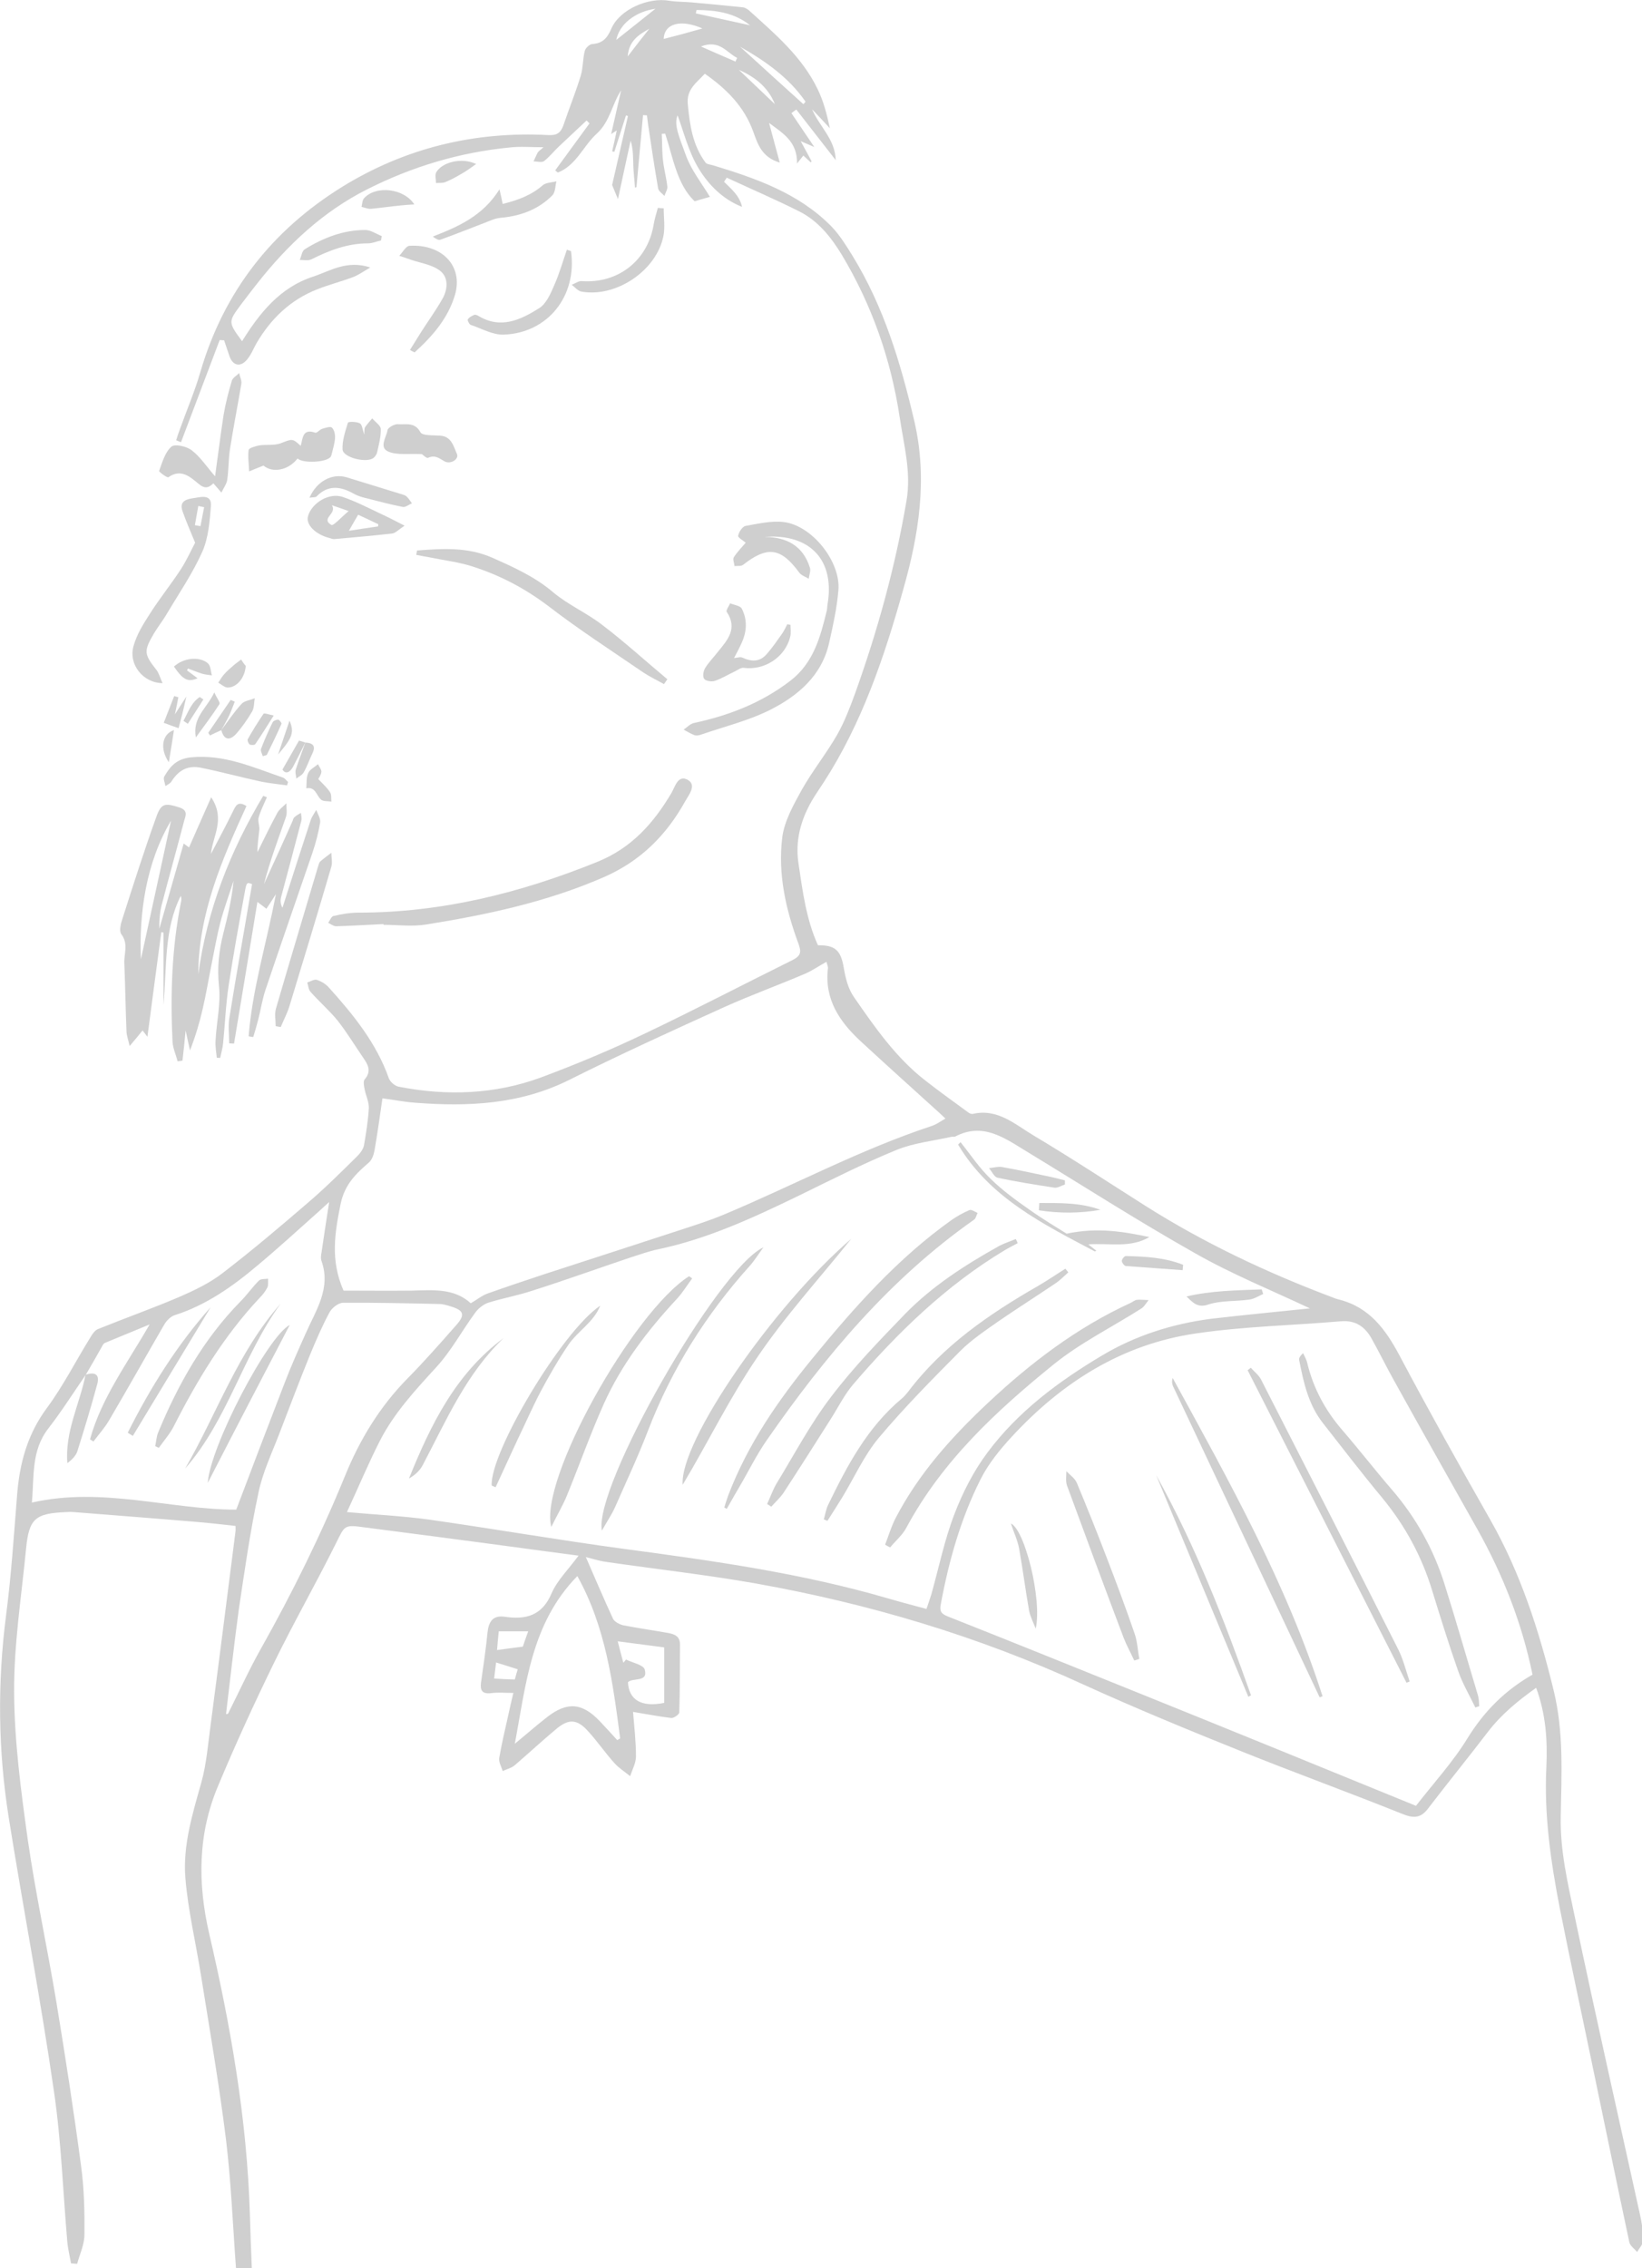 <?xml version="1.0" encoding="utf-8"?>
<!-- Generator: Adobe Illustrator 26.0.3, SVG Export Plug-In . SVG Version: 6.00 Build 0)  -->
<svg version="1.1" id="Layer_1" xmlns="http://www.w3.org/2000/svg" xmlns:xlink="http://www.w3.org/1999/xlink" x="0px" y="0px"
	 viewBox="0 0 674.9 932" style="enable-background:new 0 0 674.9 932;" xml:space="preserve">
<style type="text/css">
	.st0{fill:#CFCFCF;}
</style>
<path class="st0" d="M97,932c-1.3-17.6-2-35.3-4.1-52.8c-2.8-22.6-6.7-45.1-10.3-67.6c-2.1-13.3-5.3-26.5-6.4-39.9
	c-1.1-13.4,2.9-26.3,6.5-39.1c2.2-7.8,2.8-16,3.9-24.1c3.5-26.4,6.8-52.8,10.2-79.3c0.1-0.5,0-1,0-2.2c-4.7-0.5-9.5-1.1-14.2-1.5
	c-17.4-1.5-34.8-2.8-52.3-4.2c-1-0.1-2-0.1-3,0c-12.9,0.5-15.4,2.7-16.6,15.2c-1.9,19.6-5,39.2-4.9,58.7c0.1,20.2,2.8,40.5,5.6,60.6
	c3.2,22.2,8,44.2,11.7,66.4c3.7,22.5,7.2,45,10.2,67.6c1.3,9.4,1.5,18.9,1.4,28.4c0,4-1.9,8-3,12c-0.8-0.1-1.6-0.1-2.5-0.2
	c-0.5-2.8-1.2-5.6-1.5-8.4c-1.8-20.7-2.5-41.6-5.5-62.1C16.8,822,9.6,784.5,3.6,746.9c-4.4-27.6-4.7-55.3-1.1-83.2
	C4.6,647.5,5.7,631,7,614.6c1-13.2,4.2-25.2,12.3-36.1c6.7-9.1,11.8-19.2,17.8-28.9c0.8-1.4,1.9-3,3.2-3.5
	c11.1-4.5,22.4-8.5,33.4-13.2c6.2-2.7,12.5-5.7,17.8-9.8c12.1-9.3,23.8-19.2,35.4-29.2c6.9-5.9,13.4-12.4,19.9-18.8
	c1.2-1.2,2.5-2.9,2.8-4.5c0.9-5.1,1.7-10.2,2-15.3c0.1-2.5-1.2-5-1.7-7.6c-0.3-1.4-0.7-3.4,0-4.2c3.1-3.6,1.1-6.4-0.9-9.3
	c-3.4-5-6.5-10.1-10.2-14.8c-3.4-4.2-7.6-7.8-11.2-11.9c-0.8-0.9-0.9-2.5-1.3-3.8c1.3-0.4,2.8-1.4,3.9-1.1c1.8,0.6,3.7,1.7,5,3.2
	c10.1,11.2,19.5,22.8,24.6,37.2c0.5,1.5,2.5,3.2,4,3.5c19.8,3.9,39.6,3.2,58.6-3.8c14.5-5.4,28.8-11.4,42.8-18.1
	c20.4-9.7,40.5-20.2,60.7-30.2c3.3-1.7,3.5-3.3,2.3-6.6c-5.2-14-8.5-28.6-6.7-43.5c0.8-6.8,4.6-13.5,8-19.7
	c4.4-7.8,10.1-14.9,14.6-22.7c3-5.3,5.2-11.1,7.3-16.8c9.3-25.9,16.6-52.3,21.2-79.4c2-11.7-1.1-22.8-2.8-34.2
	c-3.6-23.8-11.4-46.1-23.8-66.8c-4.5-7.4-9.8-14-17.6-17.9c-9.8-4.9-19.8-9.2-29.7-13.8c-0.4,0.6-0.7,1.1-1.1,1.7
	c1.5,1.5,3.1,2.9,4.5,4.6c1.3,1.6,2.4,3.4,2.9,5.7c-7.9-3.1-13.7-9-17.8-15.7c-4.2-6.9-6.2-15.2-8.7-21.9c-1.6,3.9,0.6,8.7,3.6,16.9
	c2.2,5.8,6.3,11,9.7,16.6c-2.1,0.6-3.7,1-6.3,1.8c-7.3-7-8.8-17.8-12.1-27.8c-0.5,0-0.9,0.1-1.4,0.1c0.2,3.6,0.1,7.3,0.5,10.9
	c0.4,3.6,1.4,7.2,1.8,10.8c0.1,1.2-0.8,2.5-1.2,3.8c-0.9-1-2.4-1.9-2.6-3.1c-1.5-8.7-2.8-17.4-4.1-26.1c-0.2-1.3-0.3-2.6-0.5-3.9
	c-0.5,0-1-0.1-1.6-0.1c-0.9,9.9-1.8,19.7-2.7,29.6c-0.2,0.1-0.4,0.1-0.6,0.2c-0.2-3-0.6-6.1-0.7-9.1c-0.1-3.3,0-6.7-1.1-10.2
	c-1.7,7.8-3.4,15.5-5.2,24c-1.1-2.5-1.8-4.4-2.4-5.8c2.2-9.5,4.3-18.9,6.5-28.3c-0.3-0.1-0.6-0.2-0.8-0.3c-1.6,5-3.2,10-4.8,15
	c-0.3-0.1-0.6-0.2-0.9-0.2c0.6-2.6,1.2-5.2,1.9-8.6c-1.3,0.8-2,1.3-2.3,1.5c1.3-5.8,2.7-11.9,4.1-18c-3.8,5.8-4.5,12.8-10.1,17.9
	c-5.5,5-8.3,12.9-15.9,15.9c-0.4-0.3-0.8-0.6-1.1-0.9c4.7-6.4,9.4-12.9,14.1-19.3c-0.4-0.4-0.8-0.8-1.2-1.2
	c-3.8,3.6-7.7,7.2-11.5,10.8c-2,1.9-3.8,4.2-6,5.9c-1,0.7-2.9,0.1-4.3,0.1c0.6-1.2,1.1-2.5,1.7-3.6c0.3-0.5,0.9-0.9,2.4-2.2
	c-5.3,0-9.7-0.4-13.9,0.1c-20.6,2-40.2,7.9-58.6,17.2c-18.1,9.1-32.7,22.8-45.2,38.7c-2.2,2.8-4.3,5.5-6.4,8.3
	c-5.6,7.5-5.6,7.5,0.2,15.4c7.2-11.6,15.6-22.1,29.1-26.5c7-2.3,13.9-7,23.6-3.8c-3.1,1.8-5,3.2-7.2,4c-4.8,1.8-9.9,3.1-14.7,5
	c-10.9,4.3-18.9,12-24.8,22c-1.3,2.3-2.3,4.9-4,6.9c-2.8,3.3-6,2.4-7.3-1.8c-0.7-2.1-1.4-4.1-2.1-6.2c-0.6,0-1.2,0-1.8-0.1
	c-5.3,14-10.6,28-15.9,42c-0.7-0.3-1.4-0.5-2-0.8c0.5-1.6,1-3.1,1.6-4.7c2.8-7.8,6.1-15.5,8.4-23.5c9.6-32.8,29.3-58,58.2-75.9
	c25.9-16,54.4-22.9,84.8-21.3c3.6,0.2,5.1-1,6.2-4.1c2.3-6.8,5-13.4,7.1-20.3c1-3.3,0.8-7,1.7-10.3c0.3-1.1,1.9-2.6,3-2.7
	c4.3-0.3,6.2-2.4,7.9-6.4c3.5-7.9,15.2-12.9,23.8-11.4c3.1,0.5,6.2,0.4,9.4,0.7c6.9,0.6,13.9,1.3,20.8,2c0.9,0.1,1.9,0.7,2.6,1.3
	c10.7,9.7,21.9,19.1,28.3,32.6c2.3,4.8,3.7,10.1,4.9,15.8c-2.4-2.6-4.8-5.2-7.3-7.8c2.9,7,9.5,12.3,9.7,20.9
	c-5.6-7.2-10.9-14-16.2-20.8c-0.7,0.5-1.4,1-2,1.5c3,4.4,6,8.9,9.4,13.9c-1.9-0.8-3.2-1.4-5.6-2.4c1.8,3.3,3.2,5.8,4.5,8.3
	c-0.1,0.1-0.3,0.3-0.4,0.4c-1-0.9-1.9-1.8-3-2.8c-0.6,0.8-1.2,1.5-2.6,3.3c0.2-9.2-6.1-12.6-11.5-16.7c1.4,5.2,2.8,10.4,4.4,16.3
	c-7.4-2.2-9-7.5-10.9-12.7c-3.7-10.3-11-17.6-19.9-23.8c-3.5,3.8-7.6,6.4-7,12.5c0.8,8.6,2,16.9,7.3,24c0.5,0.7,2,0.8,3,1.1
	c17.8,5.4,35.3,11.5,48.7,25.1c3.4,3.5,6.1,7.9,8.7,12.1c12.9,21,19.8,44,25.4,67.9c5.6,24,1.8,46.9-4.6,69.4
	c-7.7,27.5-16.9,54.7-32.6,79c-1.6,2.5-3.4,5-4.9,7.6c-4.6,8-6.9,16.4-5.5,25.8c1.7,11.5,3.2,23,8,33.6c7.2-0.1,9.4,2.2,10.6,9.2
	c0.7,4.2,1.8,8.7,4.2,12.1c8.6,12.4,17.3,25,29.5,34.4c5.7,4.5,11.7,8.7,17.5,13c0.5,0.4,1.3,0.7,1.8,0.6
	c10.3-2.4,17.5,4.4,25.1,8.9c15.6,9.3,30.8,19.3,46.1,29c23.9,15.1,49.3,27.1,75.7,37.1c1.2,0.5,2.5,1,3.8,1.3
	c12.4,3.2,19,12.2,24.7,22.9c12,22.6,24.5,45,37.2,67.3c12.6,22.1,20.2,45.8,26.2,70.4c4.2,17.2,3.2,34.5,2.9,51.7
	c-0.3,14.1,2.9,27.5,5.7,40.9c8.6,40.9,17.8,81.6,26.8,122.4c0.8,3.6,1.4,7.2,1.4,10.9c0,1.6-1.6,3.2-2.5,4.8
	c-1.1-1.3-2.9-2.5-3.2-4c-4.9-22.9-9.6-45.9-14.4-68.9c-4.7-22.8-9.7-45.6-14.2-68.4c-3.7-19.1-6.5-38.4-5.5-58
	c0.5-10.8-0.2-21.6-4.2-32.5c-7.6,5.4-14.4,11-19.9,18.2c-8.1,10.6-16.5,20.9-24.6,31.5c-2.9,3.8-5.8,4-10.3,2.2
	c-21.9-8.8-44.2-16.9-66.1-25.7c-21.9-8.8-43.8-17.8-65.3-27.6c-43.1-19.8-88.1-33.2-134.7-41.5c-20.5-3.6-41.2-5.9-61.8-8.9
	c-2.7-0.4-5.3-1.3-7.9-1.9c3.8,8.7,7.4,17.2,11.2,25.4c0.6,1.2,2.6,2.2,4.1,2.6c6.2,1.2,12.5,2.1,18.7,3.2c2.6,0.5,4.7,1.4,4.7,4.7
	c-0.1,9.3,0,18.6-0.3,27.9c0,0.8-2.2,2.4-3.3,2.3c-5.1-0.6-10.1-1.6-15.7-2.5c0.5,6.1,1.2,12.2,1.2,18.3c0,2.7-1.5,5.4-2.4,8.1
	c-2.2-1.8-4.6-3.3-6.4-5.3c-3.9-4.3-7.2-9.2-11.1-13.4c-4.3-4.7-7.7-4.9-12.6-0.9c-5.9,4.9-11.5,10.1-17.3,15.1
	c-1.4,1.2-3.3,1.6-5,2.4c-0.5-1.8-1.7-3.7-1.4-5.4c1-5.9,2.4-11.7,3.7-17.5c0.6-2.7,1.2-5.5,2.1-9.2c-3.5,0-6.4-0.3-9.2,0.1
	c-3.6,0.4-4.5-1.1-4.1-4.3c1-6.9,2-13.8,2.7-20.8c0.5-4.3,2.2-7,7-6.3c8.7,1.3,15.4-0.4,19.3-9.6c2.3-5.3,6.8-9.7,11.1-15.5
	c-10.7-1.4-20.3-2.7-29.9-4c-19.3-2.6-38.6-5.1-57.9-7.6c-8.7-1.2-8.2-0.9-12,6.7c-8.2,16.5-17.4,32.6-25.5,49.2
	c-8.1,16.6-15.8,33.4-22.9,50.4c-8.3,19.7-8.4,39.9-3.6,60.7c8.8,37.8,15.5,76,16.7,115c0.2,7.5,0.5,14.9,0.8,22.4
	C101,932,99,932,97,932z M35.3,564.8c-5.1,7.4-9.9,15-15.4,22.1c-7.2,9.2-5.8,20-6.8,30.5c28.9-6.6,56.8,2.9,84,2.9
	c6.6-17.4,13.2-34.8,19.9-52.1c2.6-6.8,5.6-13.5,8.6-20.2c4.2-9.6,10.6-18.6,6.5-30c-0.3-0.9-0.2-2,0-3c1-7,2.1-14,3.2-21.1
	c-1.3,1.2-2.9,2.6-4.4,4c-8.3,7.4-16.5,14.9-25.1,22.1c-10.2,8.6-21.1,16.3-34,20.4c-1.6,0.5-3.3,2.2-4.2,3.7
	c-7.6,13.1-15,26.3-22.7,39.4c-1.8,3.1-4.3,5.9-6.5,8.8c-0.5-0.3-0.9-0.6-1.4-0.9c4.7-17,15.3-31.2,24.5-47.2
	c-6.8,2.8-12.6,5.2-18.4,7.6c-0.5,0.2-0.9,0.9-1.2,1.5c-2.2,3.9-4.4,7.8-6.7,11.7C35.1,564.9,35.3,564.8,35.3,564.8z M538.4,537.6
	c-15.7-7.4-32-14-47.1-22.6c-23.6-13.3-46.5-28-69.7-42.1c-9-5.5-17.7-11.8-29-5.9c-0.4,0.2-1,0-1.5,0.1c-7.6,1.7-15.5,2.5-22.6,5.4
	c-13.7,5.6-26.9,12.3-40.2,18.8c-18.6,9-37.3,17.7-57.7,22c-3.9,0.8-7.7,2.2-11.5,3.4c-13.4,4.5-26.7,9.3-40.2,13.6
	c-6,2-12.3,3.1-18.3,5c-2,0.7-4.1,2.4-5.3,4.1c-5.5,7.5-9.9,15.8-16.1,22.5c-8.6,9.4-17.2,18.7-23,30c-4.9,9.6-9,19.5-13.6,29.4
	c12,1.1,23,1.6,33.8,3.1c26.7,3.8,53.2,8.4,79.9,12c36.7,4.9,73.2,10,108.8,20.4c5.1,1.5,10.2,2.8,15.7,4.3c0.8-2.3,1.4-4.1,2-6
	c3.1-11,5.4-22.4,9.5-33c3.4-8.9,7.9-17.7,13.6-25.3c12.5-16.8,29.2-29.2,47-39.8c13.7-8.2,28.8-13,44.7-15.1
	C511.3,540.3,525,539,538.4,537.6z M629.9,688.1c-4.4-21.4-12.2-41.1-22.7-59.8c-11.4-20.3-22.9-40.6-34.2-61
	c-3.2-5.7-6-11.5-9.2-17.2c-2.7-4.9-6.6-7.7-12.6-7.2c-19.9,1.7-39.9,2.1-59.6,5c-30.4,4.4-55.1,20.1-75.7,42.4
	c-4.9,5.3-9.7,11.2-12.9,17.6c-8.1,16.1-13,33.4-16.3,51.2c-0.6,2.9,0.1,4,2.9,5.1c26.3,10.4,52.5,21,78.8,31.6
	C506.1,711,543.8,726.4,582,742c7.2-9.3,15.2-18,21.2-27.8C610,703.2,618.5,694.6,629.9,688.1z M339.7,395.2
	c-3.1,1.7-5.8,3.6-8.8,4.9c-11,4.7-22.3,8.8-33.2,13.7c-21.4,9.7-42.7,19.4-63.7,29.9c-20.2,10.1-41.5,11.1-63.3,9.4
	c-4.4-0.3-8.8-1.2-13.5-1.8c-1.1,7.3-2,14.2-3.2,21c-0.3,1.9-1,4.1-2.3,5.3c-5.4,4.7-10,9-11.7,17.1c-2.4,11.9-4.3,23.1,1.2,35.6
	c9,0,18.5,0.1,28,0c8.7-0.2,17.4-1.1,24.3,5.2c2.6-1.5,4.6-3.2,6.9-4c7.8-2.8,15.7-5.4,23.5-8c19-6.2,38-12.3,56.9-18.5
	c5.5-1.8,11.1-3.6,16.4-5.8c28.7-12,56.2-26.8,85.9-36.6c1.8-0.6,3.4-1.8,5.5-3c-1.2-1.1-2-1.9-2.9-2.7
	c-10.7-9.7-21.5-19.4-32.1-29.2c-8.6-8-14.8-17.2-13.3-29.8C340.4,397.2,340,396.5,339.7,395.2z M92.9,704.3c0.3,0,0.6-0.1,0.8-0.1
	c4.5-8.9,8.6-18,13.5-26.7c13-23.1,24.7-46.8,34.7-71.3c6-14.7,14.2-28.2,25.5-39.7c7-7.1,13.6-14.6,20.2-22.1c3.7-4.2,3-6-2.3-7.6
	c-1.6-0.5-3.2-1-4.9-1c-13.1-0.3-26.3-0.6-39.4-0.5c-1.9,0-4.6,2.1-5.6,4c-3,5.6-5.5,11.4-7.9,17.2c-4.4,10.8-8.5,21.7-12.7,32.6
	c-3.1,8.1-6.9,16-8.6,24.4c-3.4,15.9-5.7,32.1-8.1,48.2C96.2,675.8,94.6,690.1,92.9,704.3z M211.6,716.5c4.4-3.6,8.7-7.4,13.2-10.9
	c8.3-6.5,14.5-6,21.8,1.7c2.4,2.5,4.7,5.1,7.1,7.7c0.4-0.2,0.8-0.5,1.2-0.7c-3-22.8-5.9-45.7-17.6-66.7
	C218.3,667,216.2,692.1,211.6,716.5z M253.9,674.4c1,3.8,1.6,6.3,2.3,8.8c0.4-0.4,0.7-0.8,1.1-1.3c2.7,1.3,7.2,2.2,7.7,4.1
	c1.5,5.4-4.8,3.2-6.9,5.2c0.4,7.3,5.5,10.4,14.9,8.5c0-7.3,0-14.7,0-22.8C267,676.1,260.9,675.3,253.9,674.4z M304.2,19.2
	c8.7,7.9,17.3,15.8,26,23.6c0.3-0.3,0.6-0.6,0.9-1C324.3,31.9,314.6,25.1,304.2,19.2z M214.9,676.6c0.6-1.8,1.3-3.9,2.2-6.3
	c-4.4,0-8,0-12.1,0c-0.3,2.7-0.5,5.3-0.7,7.7C207.8,677.5,210.9,677.1,214.9,676.6z M288.7,11.7c-8.8-3.9-15.7-2.1-15.9,4.3
	C278,14.7,282.8,13.4,288.7,11.7z M286.3,4.1c-0.1,0.5-0.2,0.9-0.3,1.4c7.4,1.6,14.9,3.3,22.3,4.9C301.7,5.1,294.1,4.2,286.3,4.1z
	 M211.6,690.1c0.4-1.4,0.8-3,1.2-4.2c-3.2-1-5.9-1.9-8.9-2.8c-0.2,1.8-0.5,4.2-0.8,6.6C206.1,689.9,208.6,690,211.6,690.1z
	 M253.3,16.4c5.5-4.4,10.9-8.7,16.1-12.8C261.1,4.8,254.6,9.9,253.3,16.4z M302.3,25.3c0.2-0.5,0.4-1,0.7-1.5
	c-4.3-2.1-7.2-7.7-14.9-4.7C293.5,21.5,297.9,23.4,302.3,25.3z M303.7,28.7c4.9,4.7,9.9,9.4,14.8,14.1
	C315.7,35.8,310.3,31.6,303.7,28.7z M266.9,11.8c-4.2,2.4-8.4,4.8-8.9,11.4C261.4,18.7,264.1,15.3,266.9,11.8z"/>
<path class="st0" d="M102.2,425.8c1.5-19.3,7.3-38,11.2-58.4c-1.7,2.7-2.7,4.2-3.9,6c-1.1-0.8-2-1.5-3.7-2.8
	c-3.2,19.7-6.4,38.9-9.6,58.2c-0.7,0-1.3-0.1-2-0.1c0-3.5-0.5-7.2,0.1-10.6c2.9-18.2,6.2-36.4,9.3-54.8c-1.9-0.8-2.2-0.8-2.8,2.2
	c-2.4,13.1-4.8,26.2-6.8,39.3c-1.2,7.9-1.5,15.9-2.3,23.9c-0.2,2-0.8,4-1.2,6c-0.5,0-0.9-0.1-1.4-0.1c-0.2-2.4-0.7-4.7-0.5-7.1
	c0.4-7.5,2.2-15.1,1.4-22.4c-0.8-7.5,0-14.5,1.8-21.6c1.8-7.1,3.5-14.2,4.2-21.6c-1.8,5.7-3.9,11.3-5.4,17
	c-1.5,5.8-2.5,11.7-3.7,17.6c-1.2,6-2.2,12.1-3.6,18.1c-1.3,5.7-3,11.3-5.2,17c-0.6-2.6-1.2-5.3-1.8-8.2c-0.4,4.2-0.8,8.3-1.3,12.4
	c-0.7,0.1-1.3,0.2-2,0.3c-0.7-2.8-2-5.5-2.1-8.3c-0.9-19.2-0.3-38.3,3.5-57.2c0.2-0.8,0.2-1.6-0.1-2.5c-6.9,13.7-5.7,28.8-7.1,44.9
	c0-10.9,0-20.3,0-29.8c-0.3-0.1-0.6-0.1-0.9-0.2c-1.9,14.2-3.8,28.4-5.7,43c-0.8-1-1.5-2-2-2.6c-1.5,1.9-3.1,3.8-5.3,6.4
	c-0.6-2.5-1.2-4.2-1.3-5.9c-0.4-9.3-0.5-18.7-0.9-28c-0.2-4,1.8-8-1.2-12c-1-1.3-0.3-4.3,0.4-6.3c4.5-14.1,9-28.2,14-42.1
	c2-5.6,3.7-5.5,9.2-3.8c4.4,1.3,2.5,4,2,6.3c-2.9,11.1-6,22.2-8.9,33.3c-0.9,3.3-1.2,6.8-1.1,10.3c3.3-11.6,6.6-23.1,10-35
	c0.7,0.5,1.4,1,2.2,1.6c2.9-6.7,5.9-13.3,9.1-20.6c6,9,0.6,15.9-0.1,23.3c3.1-5.9,6.2-11.7,9.1-17.6c1.1-2.3,2-4.3,5.5-2.1
	c-10.1,22.1-19.7,44.2-19.8,69.1c3.6-26.4,13.1-50.6,26.7-73.3c0.5,0.2,1,0.4,1.5,0.6c-1.2,2.8-2.6,5.5-3.4,8.3
	c-0.4,1.5,0.4,3.3,0.3,5c-0.3,3-0.8,6-0.8,9.3c2.7-5.4,5.3-10.9,8.2-16.2c0.8-1.5,2.4-2.6,3.7-3.9c0,1.9,0.4,4-0.2,5.7
	c-3.2,9.1-6.6,18.1-9,27.5c3.9-8.5,7.8-17,11.6-25.6c0.3-0.6,0.4-1.4,0.8-1.8c0.8-0.8,1.8-1.3,2.8-1.9c0.1,1.1,0.4,2.2,0.2,3.1
	c-2.7,10.4-5.5,20.8-8.3,31.3c-0.4,1.4-0.4,2.9,0.5,4.6c3.8-12,7.7-24,11.6-36c0.5-1.5,1.5-2.8,2.3-4.2c0.6,1.7,1.8,3.5,1.6,5.1
	c-0.7,4.2-1.8,8.5-3.2,12.6c-6.4,18.7-12.9,37.3-19.2,56c-1.4,4.1-2,8.4-3.1,12.6c-0.6,2.4-1.3,4.7-2,7
	C103.4,426.1,102.8,425.9,102.2,425.8z M57.9,394.2c3.9-18,8.4-38.5,12.4-57C60.1,354.3,57.1,375.1,57.9,394.2z"/>
<path class="st0" d="M157.6,379.7c-6.5,0.3-12.9,0.7-19.4,0.9c-1.1,0-2.2-0.9-3.3-1.4c0.7-1,1.3-2.6,2.1-2.8
	c3.4-0.8,6.9-1.4,10.3-1.4c34.3,0,66.7-8.1,98.3-20.9c14-5.7,23-15.8,30.4-28.3c1.5-2.6,2.7-7.7,6.8-5.3c3.6,2.2,0.3,6.1-1.2,8.8
	c-7.8,14-18.4,24.6-33.6,31.2c-23.5,10.2-48,15.4-73,19.4c-5.7,0.9-11.6,0.1-17.4,0.1C157.7,379.8,157.6,379.8,157.6,379.7z"/>
<path class="st0" d="M314.3,220.6c9.1,0.1,15.8,3.7,18.6,12.7c0.4,1.3-0.3,3-0.5,4.5c-1.3-0.8-2.9-1.3-3.8-2.4
	c-7.6-10.4-13.1-11.2-23.2-3.3c-0.8,0.6-2.3,0.4-3.5,0.5c-0.1-1.2-0.8-2.8-0.3-3.6c1.4-2.2,3.3-4.1,4.9-6c-1-0.9-3.3-2.1-3.1-2.9
	c0.3-1.5,1.7-3.7,3-4c5.2-0.9,10.6-2.2,15.7-1.6c11.7,1.4,23.5,16.3,22.5,28c-0.6,7.3-2.2,14.5-3.8,21.6
	c-3,13.5-12.8,21.8-24.3,27.6c-9,4.5-19,6.9-28.5,10.2c-0.8,0.3-1.8,0.4-2.5,0.2c-1.6-0.6-3-1.5-4.5-2.3c1.3-0.9,2.6-2.3,4.1-2.7
	c14.5-3.1,28-8.3,39.9-17.5c9.4-7.3,12.2-17.9,14.8-28.6c0.2-0.8,0.2-1.7,0.3-2.5C343.3,230.3,333.1,219.2,314.3,220.6z"/>
<path class="st0" d="M171.4,226.2c10.5-0.8,20.9-1.5,31,3c8.8,3.9,17.5,7.8,25,14.2c6.2,5.2,13.9,8.5,20.3,13.5
	c9.2,7,17.7,14.8,26.6,22.2c-0.5,0.7-0.9,1.3-1.4,2c-2.8-1.6-5.8-3-8.5-4.8c-13-8.9-26.3-17.5-38.8-27.1
	c-9.7-7.4-20.2-12.9-31.6-16.5c-5.3-1.7-11-2.4-16.5-3.5c-2.1-0.4-4.3-0.8-6.4-1.2C171.2,227.4,171.3,226.8,171.4,226.2z"/>
<path class="st0" d="M66.8,280.7c-8.1-0.1-14.1-7.8-11.9-15.3c1.3-4.7,4-9,6.7-13.2c4-6.3,8.7-12.1,12.8-18.4
	c2.5-3.9,4.4-8.2,5.8-10.8c-2.1-5.1-3.8-9-5.2-13c-1.6-4.6,2.5-5,5.1-5.4c2.5-0.4,6.9-1.6,6.6,3.2c-0.5,6.3-1,13.1-3.5,18.8
	c-4,9-9.7,17.3-14.8,25.9c-1.6,2.7-3.6,5.2-5.2,7.9c-4.2,7.2-4,8.4,1.2,15C65.4,276.8,65.9,278.7,66.8,280.7z M83.9,208.4
	c-0.8-0.2-1.6-0.3-2.4-0.5c-0.5,2.6-0.9,5.3-1.4,7.9c0.8,0.1,1.6,0.3,2.3,0.4C82.9,213.7,83.4,211.1,83.9,208.4z"/>
<path class="st0" d="M88.4,195.7c1.2-8.5,2.2-16.8,3.5-25.2c0.8-4.7,2-9.4,3.4-14.1c0.4-1.2,2-2.1,3-3.1c0.3,1.5,1.1,3,0.9,4.4
	c-1.5,9-3.3,18-4.7,27c-0.6,4.1-0.5,8.3-1.1,12.4c-0.2,1.7-1.4,3.2-2.4,5.3c-1.4-1.6-2.3-2.7-3.3-3.8c-2,1.9-3.5,2.4-6.2,0.1
	c-3.3-2.7-7.1-6.3-12.3-2.6c-0.5,0.3-3.9-2.2-3.8-2.6c1.3-3.5,2.4-7.7,5.1-10c1.4-1.2,6.3-0.1,8.4,1.6C82.6,188,85.1,192,88.4,195.7
	z"/>
<path class="st0" d="M123.6,183.2c0.9-3,0.6-7.3,6-5.4c0.7,0.2,1.8-1.3,2.8-1.6c1.3-0.4,3.4-1.1,4-0.5c1,0.9,1.4,2.8,1.3,4.3
	c-0.1,2.1-0.8,4.2-1.3,6.3c-0.1,0.5-0.2,1-0.5,1.4c-1.6,2.3-11.4,2.8-13.6,0.7c-3.9,5-10.4,6-14,2.9c-2.2,0.9-4.1,1.6-5.9,2.4
	c-0.1-3-0.6-6-0.2-8.8c0.1-0.8,2.8-1.6,4.4-1.9c2.8-0.4,6,0.1,8.6-0.8C120.2,180.3,120.1,180,123.6,183.2z"/>
<path class="st0" d="M113.3,421.6c0-2.4-0.5-4.9,0.1-7.1c5.7-19.6,11.6-39.1,17.4-58.7c0.2-0.6,0.4-1.4,0.8-1.8
	c1.5-1.3,3-2.4,4.6-3.6c0,1.9,0.5,3.9,0,5.7c-5.6,19.1-11.4,38.2-17.2,57.2c-0.9,3-2.4,5.8-3.6,8.7
	C114.7,421.9,114,421.8,113.3,421.6z"/>
<path class="st0" d="M166.3,216c-2.6,1.7-3.7,3-5,3.2c-7.9,0.9-15.8,1.6-23.8,2.3c-0.6,0.1-1.3-0.2-2-0.4c-5.9-1.5-9.9-5.6-8.9-9
	c1.6-5.6,8.8-9.8,14.3-7.9c5.5,1.9,10.7,4.6,16,7.1C159.7,212.6,162.4,214,166.3,216z M143.4,218.1c4.7-0.7,8.3-1.3,12-1.8
	c0-0.3,0.1-0.6,0.1-0.9c-2.7-1.3-5.5-2.6-8.3-3.9C145.9,213.7,144.9,215.5,143.4,218.1z M136.4,207.6c2.3,3.6-4.8,5.3-0.2,8.1
	c0.8,0.5,4.1-3.2,7.1-5.7C140.2,208.9,138.8,208.4,136.4,207.6z"/>
<path class="st0" d="M301.7,270.4c1.2-0.1,2.5-0.6,3.4-0.2c3.7,1.7,7.1,1.9,10-1.4c2.3-2.6,4.2-5.4,6.2-8.2c0.9-1.3,1.6-2.7,2.3-4.1
	c0.4,0.1,0.9,0.2,1.3,0.2c0,1.6,0.3,3.4-0.1,4.9c-2,8.4-10.6,14-19.2,12.8c-1-0.1-2.3,0.8-3.4,1.4c-2.8,1.3-5.5,3-8.5,4
	c-1.3,0.4-3.7,0-4.3-0.9c-0.7-1-0.3-3.3,0.5-4.5c1.5-2.4,3.5-4.4,5.2-6.6c3.9-4.8,8.2-9.5,3.6-16.4c-0.4-0.6,0.9-2.3,1.4-3.5
	c1.7,0.7,4.2,1,4.8,2.2c2.3,4.5,2.1,9.3,0,13.9C304,266.1,302.9,268.1,301.7,270.4z"/>
<path class="st0" d="M234.7,103.2c2.6,18.3-9.4,33.6-27.6,34.3c-4.5,0.2-9.1-2.5-13.6-4c-0.6-0.2-1.5-1.9-1.2-2.3
	c0.5-0.8,1.6-1.4,2.6-1.8c0.5-0.2,1.3,0.1,1.9,0.5c9.1,5.4,17.2,1.5,24.7-3.2c3-1.8,4.8-6,6.3-9.5c2.1-4.7,3.5-9.7,5.2-14.6
	C233.6,102.8,234.2,103,234.7,103.2z"/>
<path class="st0" d="M173.4,186.6c-5.5-0.3-10,0.5-13.7-1c-4.1-1.7-0.9-5.9-0.4-8.9c0.2-1,2.8-2.5,4.2-2.4c3.2,0.3,6.9-1.1,9.3,3.3
	c0.8,1.5,5.3,1.2,8.1,1.4c4.7,0.3,5.5,4.4,6.9,7.5c1,2.2-2.7,4.5-5.2,3c-2.1-1.2-3.8-2.7-6.6-1.4
	C175.4,188.5,173.6,186.7,173.4,186.6z"/>
<path class="st0" d="M205.3,77.8c0.7,3.1,1,4.3,1.3,6c6.1-1.5,11.7-3.5,16.5-7.7c1.3-1.1,3.7-1.1,5.6-1.6c-0.5,1.9-0.4,4.4-1.6,5.7
	c-5.8,5.9-13.2,8.6-21.4,9.3c-2.3,0.2-4.5,1.3-6.6,2.1c-6,2.3-12,4.7-18.1,6.9c-0.8,0.3-1.9-0.4-3.1-1.3
	C188.4,93.1,198.4,88.8,205.3,77.8z"/>
<path class="st0" d="M168.5,143.8c1.6-2.6,3.2-5.1,4.8-7.7c2.9-4.5,6-8.8,8.6-13.4c2.2-3.9,2.5-8.8-1.1-11.5
	c-3.3-2.5-7.9-3.1-12-4.5c-1.6-0.6-3.2-1.1-4.7-1.6c1.4-1.4,2.7-4,4.2-4.1c13.3-0.8,22.2,8.2,18.7,20.2c-2.9,9.7-9.3,17-16.6,23.6
	C169.7,144.5,169.1,144.1,168.5,143.8z"/>
<path class="st0" d="M272.8,85.6c0,3.8,0.6,7.7-0.1,11.3c-2.8,14.3-19.5,25.5-33.8,22.9c-1.4-0.3-2.6-1.8-3.9-2.8
	c1.4-0.5,2.8-1.6,4.1-1.5c15,1.1,27.2-8.5,29.6-23.4c0.4-2.3,1.1-4.5,1.7-6.7C271.3,85.5,272,85.6,272.8,85.6z"/>
<path class="st0" d="M118,322.7c-3.5-0.5-7-0.8-10.5-1.5c-8.3-1.8-16.4-4-24.7-5.7c-5.5-1.2-9.4,0.9-12.4,5.7
	c-0.5,0.8-1.6,1.2-2.4,1.8c-0.2-1.3-1-3-0.5-3.9c2.4-4.1,4.9-7.2,10.8-7.9c13.8-1.4,25.7,4.1,38,8.3c0.8,0.3,1.4,1.2,2.1,1.8
	C118.2,321.9,118.1,322.3,118,322.7z"/>
<path class="st0" d="M149.7,178.6c0.1-1.5,0-2.4,0.3-3c0.9-1.3,2-2.5,3-3.7c1.2,1.5,3.5,2.9,3.5,4.4c0.1,3.2-0.8,6.4-1.5,9.6
	c-0.2,0.8-0.7,1.5-1.3,2.1c-2.6,2.5-12.7,0.1-12.9-3.3c-0.2-3.6,1.1-7.4,2.2-11c0.1-0.5,3.4-0.5,4.8,0.2
	C148.9,174.4,149,176.5,149.7,178.6z"/>
<path class="st0" d="M127.2,204.5c3-6.8,9.3-10.1,15.2-8.4c7.3,2.2,14.5,4.5,21.8,6.7c0.9,0.3,2,0.5,2.8,1.1
	c0.9,0.8,1.6,1.9,2.3,2.9c-1.2,0.5-2.6,1.7-3.7,1.5c-5.2-1-10.3-2.4-15.5-3.7c-1.6-0.4-3.2-0.9-4.6-1.7c-5.4-3-10.5-3.9-15.4,1.1
	C129.7,204.4,128.7,204.3,127.2,204.5z"/>
<path class="st0" d="M156.6,98.8c-1.8,0.4-3.6,1.2-5.4,1.2c-8.4,0-15.9,2.9-23.3,6.6c-1.3,0.6-3.1,0.2-4.7,0.2
	c0.7-1.5,0.9-3.7,2.1-4.4c7.6-4.7,15.8-7.9,24.8-7.9c2.3,0,4.5,1.6,6.8,2.5C156.8,97.6,156.7,98.2,156.6,98.8z"/>
<path class="st0" d="M170.3,84c-2,0.1-3.7,0.2-5.4,0.4c-4.1,0.4-8.3,1-12.4,1.4c-1.3,0.1-2.6-0.5-3.9-0.8c0.3-1.2,0.3-2.7,1-3.5
	C154.4,76.1,166,77.3,170.3,84z"/>
<path class="st0" d="M90.8,300.2c2.8-3.7,5.3-7.5,8.4-10.9c1.2-1.4,3.7-1.6,5.5-2.4c-0.3,1.8-0.2,4-1.1,5.5
	c-1.9,3.2-4.1,6.4-6.6,9.2c-2.5,2.7-4.9,2.6-6-1.5L90.8,300.2z"/>
<path class="st0" d="M195.7,67.4c-2,1.4-3.6,2.6-5.3,3.6c-2.4,1.4-4.8,2.8-7.3,3.8c-1.2,0.5-2.6,0.3-3.9,0.4c0-1.5-0.5-3.3,0.1-4.4
	C181.8,66.5,190,64.6,195.7,67.4z"/>
<path class="st0" d="M130.8,320.1c2,2.1,3.7,3.6,4.9,5.5c0.6,1,0.4,2.5,0.5,3.8c-1.5-0.3-3.4,0-4.3-0.9c-1.9-1.7-2.2-5.3-6-4.6
	c0.2-2.1-0.1-4.4,0.8-6.3c0.7-1.5,2.6-2.4,4-3.6c0.5,1.1,1.5,2.2,1.4,3.2C131.9,318.5,131,319.8,130.8,320.1z"/>
<path class="st0" d="M76.9,275.5c1.4,1,2.7,2,4.3,3.2c-4,1.7-6,0.6-9.7-4.8c3.7-3.5,10.3-4.4,13.9-1.4c1.2,1,1.2,3.3,1.7,5
	c-1.4-0.2-2.8-0.3-4.1-0.7c-1.9-0.6-3.8-1.4-5.7-2.1C77.1,274.9,77,275.2,76.9,275.5z"/>
<path class="st0" d="M101,273.6c-0.3,4.9-3.7,8.9-7.4,8.9c-1.3,0-2.6-1.3-3.9-2c0.8-1.1,1.4-2.3,2.3-3.3c1.2-1.4,2.6-2.6,4-3.8
	c1-0.9,2.1-1.6,3.1-2.4C99.8,272.1,100.6,273.2,101,273.6z"/>
<path class="st0" d="M88.1,284.5c1.1,2.5,2.5,4.2,2.1,4.8c-2.8,4.4-6,8.6-9.7,13.7C79,294.8,84.9,291.2,88.1,284.5z"/>
<path class="st0" d="M71.9,293.5c1.9-3,3-4.7,4.7-7.3c-0.7,3-1.1,4.9-1.6,6.9c-0.5,1.9-1,3.8-1.6,6.1c-1.8-0.6-3.4-1.2-6.1-2.2
	c1.5-3.8,2.9-7.4,4.3-11c0.6,0.2,1.1,0.3,1.7,0.5C73,288.3,72.6,290.1,71.9,293.5z"/>
<path class="st0" d="M108,310.7c-0.3-1-1-2.2-0.7-3c1.4-3.7,3-7.3,4.7-10.8c0.3-0.7,1.5-1.2,2.3-1.2c0.5,0,1.5,1.3,1.4,1.7
	c-1.9,4.3-3.9,8.5-6,12.7C109.7,310.3,109.2,310.3,108,310.7z"/>
<path class="st0" d="M112.5,294c-2.9,4.6-5.2,8.3-7.6,11.8c-0.3,0.4-1.7,0.4-2.3,0.1c-0.5-0.4-1-1.7-0.8-2.1c2-3.6,4.2-7.1,6.5-10.5
	C108.7,292.9,110.5,293.6,112.5,294z"/>
<path class="st0" d="M125.5,305.1c3.3,0.2,4.4,1.5,2.8,4.7c-1.2,2.5-2.1,5.2-3.5,7.6c-0.6,1.1-2,1.7-3,2.5c-0.1-1.3-0.6-2.7-0.2-3.8
	C122.8,312.4,124.2,308.8,125.5,305.1L125.5,305.1z"/>
<path class="st0" d="M91,300c-1.6,0.7-3.1,1.4-4.7,2.2c-0.2-0.4-0.5-0.7-0.7-1.1c3.1-4.5,6.1-9,9.2-13.5c0.6,0.2,1.1,0.5,1.7,0.7
	c-0.8,2-1.5,4-2.4,5.9c-1,2.1-2.2,4.1-3.3,6.1C90.8,300.2,91,300,91,300z"/>
<path class="st0" d="M69.4,313.2c-3.9-5.6-2.7-11.7,2.1-13.2C70.8,304.6,70.1,308.9,69.4,313.2z"/>
<path class="st0" d="M125.5,305.1c-1.6,3.2-3.2,6.5-4.9,9.7c-1.7,3.2-3.5,3.1-4.5,1.4c2.5-4.4,4.6-8,6.8-11.9
	C123.5,304.5,124.5,304.8,125.5,305.1C125.5,305.1,125.5,305.1,125.5,305.1z"/>
<path class="st0" d="M114.3,310c1.5-4.3,2.9-8.7,4.7-13.9C121,300.9,120.3,303,114.3,310z"/>
<path class="st0" d="M75.4,296.2c1.9-3.5,3.2-7.5,6.7-9.8c0.5,0.3,1,0.7,1.5,1c-2.1,3.3-4.3,6.7-6.4,10
	C76.6,297,76,296.6,75.4,296.2z"/>
<path class="st0" d="M363.8,634.7c1.4-3.6,2.5-7.4,4.3-10.9c9.5-18.3,23-33.3,37.9-47.3c17.6-16.5,36.6-31,58.6-41.1
	c0.9-0.4,1.8-1.2,2.7-1.3c1.6-0.2,3.2,0.1,4.8,0.1c-1,1.2-1.7,2.6-2.9,3.4c-12.1,7.7-25.1,14.1-36.1,23
	c-23.6,19.1-45.8,39.7-60.5,67c-1.6,3.1-4.5,5.5-6.7,8.2C365.1,635.5,364.5,635.1,363.8,634.7z"/>
<path class="st0" d="M297.7,619.4c0.5-1.6,1-3.3,1.6-4.9c8-21,20.5-39.1,34.6-56.3c17.1-20.9,35-41.1,57.2-56.9
	c2.3-1.6,4.8-3,7.4-4.1c0.8-0.3,2.2,0.7,3.3,1.2c-0.5,1-0.7,2.3-1.5,2.8c-34.6,24.3-61.2,56.1-85.1,90.5c-4.2,6-7.4,12.6-11.1,18.9
	c-1.8,3.1-3.6,6.2-5.4,9.4C298.4,619.8,298.1,619.6,297.7,619.4z"/>
<path class="st0" d="M315.3,618c1.3-2.8,2.3-5.7,3.8-8.3c7.4-12.1,14-24.7,22.6-35.9c9.1-12,19.7-22.9,30.2-33.8
	c11.2-11.5,24.7-20.2,38.7-28c2.2-1.2,4.6-1.9,6.9-2.9c0.3,0.6,0.6,1.1,0.8,1.7c-1.8,1-3.7,1.9-5.5,3c-24.1,14.5-44,33.9-62.1,55
	c-3.6,4.2-6.2,9.5-9.2,14.2c-6.4,10.1-12.8,20.2-19.4,30.3c-1.4,2.1-3.4,3.9-5.1,5.8C316.4,618.7,315.9,618.3,315.3,618z"/>
<path class="st0" d="M284.5,525.3c-2.1,2.8-3.9,5.8-6.2,8.3c-12.1,13-22.8,27-30.1,43.2c-5.5,12.3-10,25-15.1,37.5
	c-1.7,4.2-4.1,8.2-6.5,13.1c-5.2-19.1,33.4-88.2,56.6-103C283.6,524.6,284,524.9,284.5,525.3z"/>
<path class="st0" d="M439.1,522.8c-1.8,1.6-3.4,3.3-5.4,4.6c-7.7,5.2-15.6,10.2-23.3,15.5c-5.4,3.8-11.1,7.6-15.7,12.2
	c-11.5,11.6-23,23.2-33.5,35.7c-6.1,7.3-10.1,16.4-15.1,24.6c-2,3.2-4,6.4-6,9.5c-0.5-0.2-1-0.4-1.5-0.6c0.6-2,0.9-4.2,1.8-6
	c7.8-16.1,16.1-31.8,30.2-43.6c1-0.8,1.9-1.9,2.7-2.9c14.3-18.9,33.3-31.9,53.5-43.5c3.8-2.2,7.4-4.7,11.1-7
	C438.3,521.8,438.7,522.3,439.1,522.8z"/>
<path class="st0" d="M313.8,512.5c-2.4,3.3-3.8,5.6-5.6,7.6c-18,20-32.1,42.4-41.8,67.6c-4.1,10.7-9,21.1-13.6,31.6
	c-1.4,3.1-3.4,6-5.4,9.6C243.8,611.4,294.8,521.4,313.8,512.5z"/>
<path class="st0" d="M349.9,509c-13.4,16.7-27.3,31.9-38.7,48.8c-11.3,16.6-20.2,34.9-30.6,52.3C279.2,592.5,317.7,536.7,349.9,509z
	"/>
<path class="st0" d="M202.1,610.4c-0.8-13.5,28.8-63.3,44.6-73.9c-2.6,6.7-9.2,10.4-13.1,16.1c-4.2,6.2-7.9,12.7-11.4,19.2
	c-3.4,6.5-6.3,13.2-9.5,19.8c-3,6.5-6,13-9,19.5C203.2,610.9,202.6,610.6,202.1,610.4z"/>
<path class="st0" d="M472.4,508.3c-7.8,4.6-16.2,2.4-25.1,3c1.5,1.2,2.4,1.9,3.3,2.6c-0.2,0.1-0.5,0.3-0.6,0.3
	c-21.4-11.3-43.2-22.1-56.2-43.9c0.3-0.3,0.7-0.7,1-1c4.1,5.1,7.7,10.6,12.4,15.1c4.8,4.7,10.4,8.8,16,12.7
	c5.5,3.9,11.4,7.4,15.2,9.8C451.3,504.2,461.9,506.1,472.4,508.3z"/>
<path class="st0" d="M207,549.8c-15.4,14.7-23.6,33.9-33.3,52.3c-1.2,2.2-3.1,4-5.6,5.4C177,585.5,187.2,564.5,207,549.8z"/>
<path class="st0" d="M437.7,486.7c-1.5,0.5-3,1.5-4.3,1.3c-7.8-1.2-15.6-2.4-23.4-4.1c-1.4-0.3-2.3-2.6-3.5-3.9
	c1.7-0.2,3.6-0.7,5.2-0.5c6.2,1.1,12.3,2.4,18.4,3.7c2.6,0.5,5.1,1.2,7.6,1.8C437.7,485.6,437.7,486.1,437.7,486.7z"/>
<path class="st0" d="M487.7,532.7c10.2-2.4,20.6-2.5,30.9-2.9c0.2,0.6,0.4,1.3,0.6,1.9c-1.9,0.8-3.8,2.1-5.8,2.3
	c-5.6,0.8-11.5,0.3-16.7,2C492.4,537.5,490.4,535.4,487.7,532.7z"/>
<path class="st0" d="M486.1,521.9c-7.8-0.6-15.6-1.1-23.4-1.7c-0.6-0.1-1.6-1.4-1.6-2.1c0-0.7,1.1-2.1,1.7-2c8,0.2,16,0.6,23.5,3.6
	C486.2,520.4,486.2,521.1,486.1,521.9z"/>
<path class="st0" d="M427.2,494.3c8.4,0,16.9-0.2,25.1,2.8c-8.5,1.5-16.9,1.5-25.3,0.2C427.1,496.3,427.1,495.3,427.2,494.3z"/>
<path class="st0" d="M606.4,701.6c-2.4-5-5.3-9.9-7.1-15.1c-3.8-10.8-7.2-21.8-10.6-32.8c-4.3-14.2-11.2-26.9-20.7-38.4
	c-8.3-10-16.2-20.3-24.2-30.5c-6-7.6-8-16.7-9.8-25.9c-0.2-0.8,0.3-1.7,1.6-2.9c0.6,1.3,1.4,2.6,1.7,4c2.5,10.4,7.4,19.5,14.4,27.6
	c7,8.1,13.5,16.5,20.5,24.6c9.8,11.4,17,24.3,21.5,38.6c4.8,15.2,9.2,30.6,13.8,45.9c0.4,1.4,0.4,2.9,0.5,4.4
	C607.4,701.2,606.9,701.4,606.4,701.6z"/>
<path class="st0" d="M514.1,562c1.4,1.6,3.2,2.9,4.2,4.8c18.9,37,37.8,74,56.5,111.1c2,4.1,3.1,8.6,4.6,13c-0.4,0.2-0.9,0.4-1.3,0.5
	c-21.8-42.8-43.5-85.6-65.3-128.4C513.2,562.7,513.7,562.4,514.1,562z"/>
<path class="st0" d="M542.4,697.4c-20.1-42.6-40.2-85.3-60.3-127.9c-0.4-0.9-0.5-2.1-0.1-3.3c23.2,42.4,46.8,84.5,61.6,130.8
	C543.2,697.1,542.8,697.3,542.4,697.4z"/>
<path class="st0" d="M466.2,682.3c-1.4-3.1-3.1-6.1-4.3-9.2c-7.9-20.8-15.6-41.7-23.3-62.6c-0.7-1.8-0.3-4-0.3-6
	c1.5,1.6,3.5,2.9,4.3,4.8c4.2,10.1,8.3,20.3,12.2,30.5c4,10.4,7.9,20.8,11.5,31.3c1.2,3.3,1.3,7,2,10.5
	C467.6,681.9,466.9,682.1,466.2,682.3z"/>
<path class="st0" d="M513.1,697.2c-12.5-29.9-24.9-59.9-37.9-91.1c16.5,29.7,28.1,59.9,39,90.5C513.8,696.8,513.5,697,513.1,697.2z"
	/>
<path class="st0" d="M415.5,626c5.7,2.5,12.9,31.2,10.2,43.2c-0.9-2.4-2.2-4.8-2.7-7.3c-1.5-8.5-2.6-17-4.1-25.5
	C418.3,633,416.7,629.7,415.5,626z"/>
<path class="st0" d="M63.8,594.2c0.4-1.9,0.5-3.9,1.2-5.6c8.2-19.8,18.6-38.3,33.8-53.8c2.7-2.7,4.9-5.9,7.6-8.6
	c0.8-0.8,2.5-0.6,3.8-0.8c-0.1,1.2,0.2,2.6-0.3,3.6c-0.8,1.6-2,3.1-3.3,4.4C92,549,81.1,567,71.5,585.9c-1.6,3.2-4.1,6-6.2,9
	C64.7,594.7,64.3,594.4,63.8,594.2z"/>
<path class="st0" d="M85.4,609.3c0.9-14.8,24.6-60.2,33.7-64.9C107.9,565.8,96.6,587.5,85.4,609.3z"/>
<path class="st0" d="M115.4,535.6c-15.5,21.2-21.7,47.7-39.3,67.8C89.2,580.8,97.7,555.6,115.4,535.6z"/>
<path class="st0" d="M35.1,564.9c3.5-1.2,6-0.5,4.9,3.7c-2.5,9.3-5.3,18.5-8.2,27.7c-0.6,1.9-2.3,3.5-4.1,4.9
	c-1.1-13,5.1-24.3,7.5-36.5C35.3,564.8,35.1,564.9,35.1,564.9z"/>
<path class="st0" d="M52.5,588.7c9.3-18.5,20.2-36,34.1-51.6c-10.7,17.6-21.3,35.3-32,52.9C53.9,589.6,53.2,589.1,52.5,588.7z"/>
</svg>

